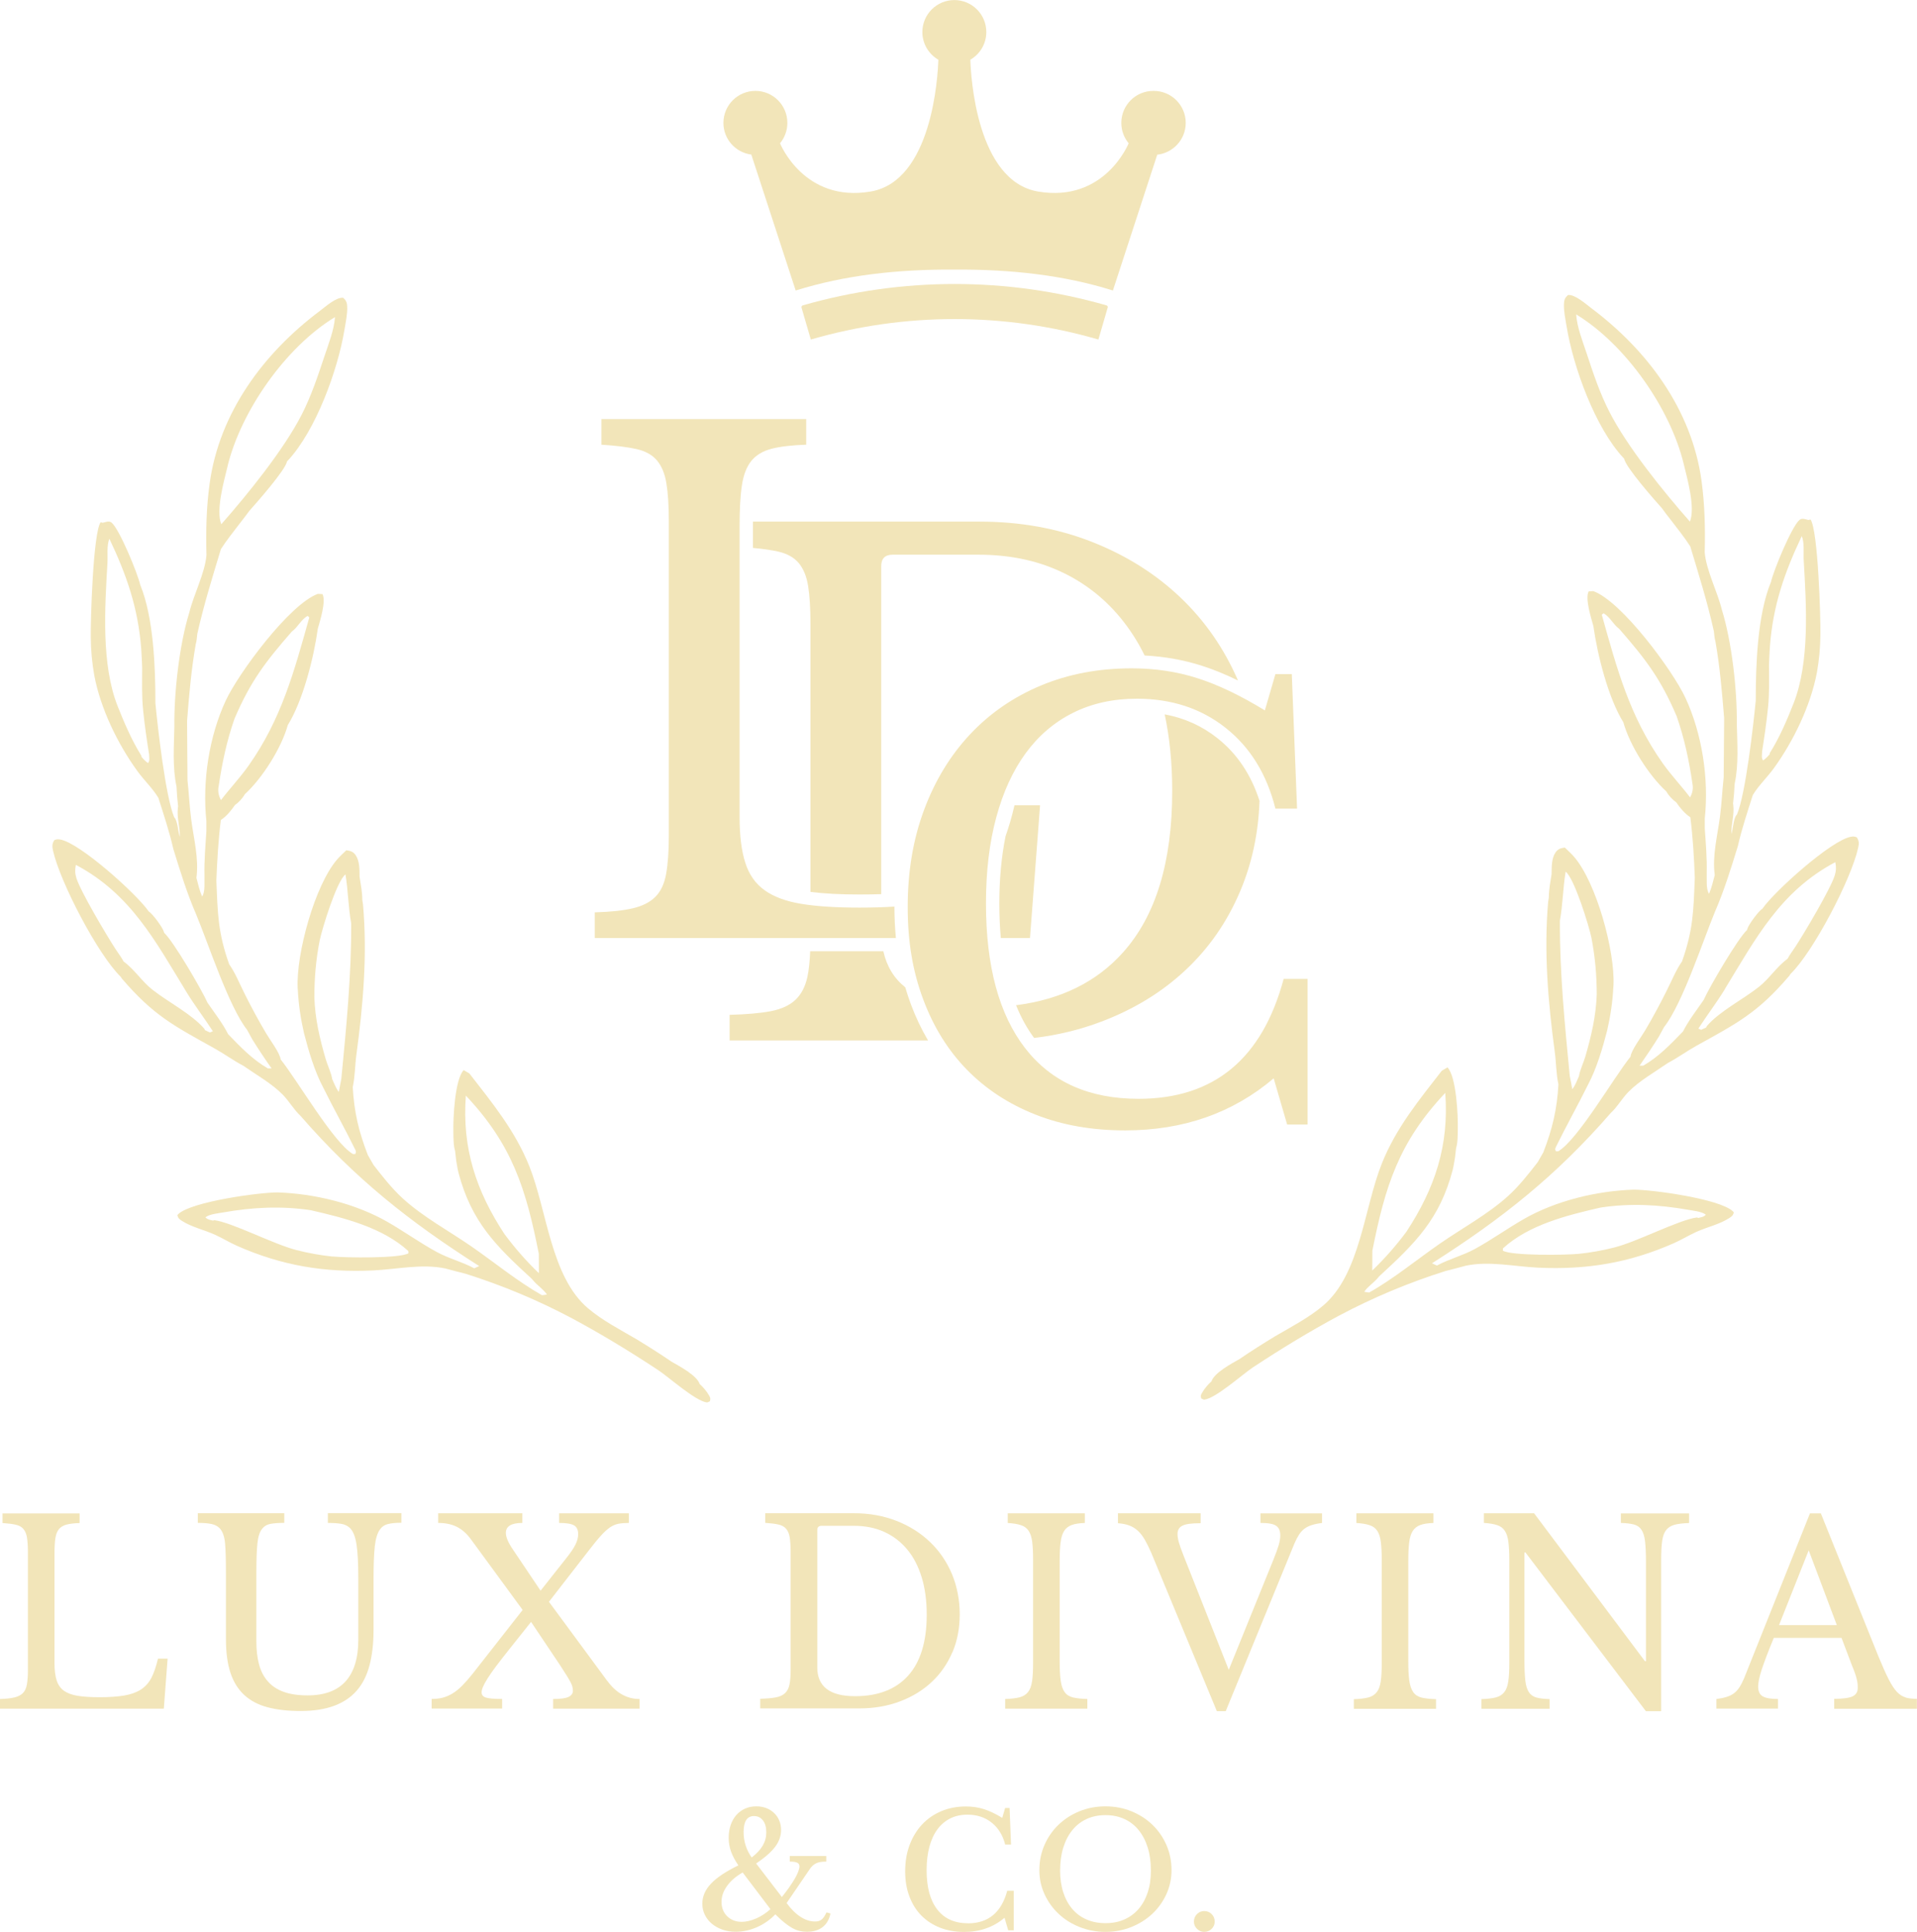 <?xml version="1.0" encoding="UTF-8"?>
<svg id="Layer_2" data-name="Layer 2" xmlns="http://www.w3.org/2000/svg" viewBox="0 0 334.55 337.07">
  <defs>
    <style>
      .cls-1 {
        fill: #f2e5b9;
      }
    </style>
  </defs>
  <g id="Layer_1-2" data-name="Layer 1">
    <g>
      <path class="cls-1" d="M157.99,172.27c-1.97-1.57-3.25-3.67-3.83-6.3h-12.77c-.07,1.77-.23,3.26-.48,4.45-.36,1.69-1.04,3.02-2.06,4-1.02.98-2.45,1.64-4.29,2-1.84.36-4.25.57-7.23.65v4.47h34.63c-1.16-1.97-2.17-4.1-3.01-6.35-.35-.95-.67-1.92-.96-2.91Z"/>
      <path class="cls-1" d="M190.52,94.53c-6-2.35-12.52-3.52-19.57-3.52h-39.55c0,.27,0,.55,0,.83v3.76c1.75.16,3.21.37,4.41.64,1.57.36,2.76,1.02,3.58,2,.82.98,1.37,2.31,1.64,4,.27,1.69.41,3.9.41,6.65v46.73c2.34.3,5.21.45,8.57.45,1.32,0,2.58-.02,3.78-.06v-57.23c0-1.33.67-2,2-2h14.93c5.25,0,9.95.94,14.11,2.82,4.16,1.88,7.7,4.58,10.64,8.11,1.64,1.98,3.08,4.19,4.29,6.66,3.49.18,6.84.78,9.99,1.79,2,.64,4.11,1.5,6.3,2.57-2.41-5.56-5.74-10.37-9.99-14.43-4.35-4.15-9.52-7.41-15.52-9.76Z"/>
      <path class="cls-1" d="M192.11,178.29c5.72-2.16,10.64-5.15,14.75-9,4.12-3.84,7.31-8.44,9.58-13.81,2.04-4.82,3.17-10.06,3.37-15.74-1.46-4.56-3.92-8.23-7.32-10.92-2.71-2.15-5.75-3.53-9.23-4.18.87,4.06,1.31,8.53,1.31,13.38,0,12.38-2.86,21.77-8.59,28.16-4.6,5.14-10.82,8.21-18.66,9.21.86,2.13,1.91,4.04,3.15,5.71,4.11-.49,7.98-1.43,11.63-2.81Z"/>
      <path class="cls-1" d="M123.89,244.49c.13-.51.1-.57-.17-1.05-.4-.7-1-1.41-1.61-1.95-.48-1.5-3.54-3.12-4.89-3.89-2.03-1.39-4.1-2.69-6.2-3.97-2.83-1.65-5.88-3.23-8.39-5.35-6.51-5.51-7.13-16.99-10.27-24.84-2.47-6.15-6.43-10.98-10.45-16.15l-.99-.58c-1.56,1.63-1.86,8.52-1.8,10.81.02.99,0,2.35.3,3.28l.19,1.66c.13.71.22,1.44.4,2.14,2.26,8.57,6.48,12.74,12.83,18.56l.19.23c.73.88,1.8,1.56,2.42,2.47-.28.05-.57.11-.86.13-4.31-2.43-8.29-5.73-12.37-8.55-3.93-2.71-8.37-5.1-11.91-8.32-1.89-1.72-3.56-3.85-5.13-5.87l-.99-1.73c-1.58-4.09-2.39-7.47-2.63-11.85.4-1.8.38-3.76.63-5.6,1.18-8.69,1.94-17.5,1.16-26.27l-.12-.76c0-1.36-.27-2.74-.48-4.08-.01-1.2.03-2.71-.68-3.75-.44-.64-.92-.75-1.63-.86-.54.52-1.11,1.04-1.6,1.6-3.9,4.51-7.18,16.48-6.89,22.47,0,.07.01.14.02.21.13,2.61.5,5.11,1.09,7.66.77,3,1.85,6.65,3.31,9.39,1.82,3.69,3.85,7.28,5.66,10.97.13.46.13.23-.03.7h-.41c-3.39-1.97-9.67-12.84-12.61-16.5-.13-1.14-1.92-3.49-2.54-4.56-1.36-2.3-2.64-4.66-3.82-7.05-.83-1.65-1.57-3.51-2.63-5.01-1.95-5.51-2-8.79-2.23-14.59.14-3.53.34-7.06.78-10.57.96-.61,1.85-1.7,2.48-2.63.62-.41,1.35-1.2,1.7-1.86,3.07-2.81,6.39-8.05,7.51-12.08,2.63-4.23,4.53-11.72,5.23-16.79.37-1.36,1.49-4.79.82-6.05l-.81-.04c-4.94,1.78-13.85,13.85-16.06,18.59-2.93,6.28-4.13,14.17-3.39,21.08v1.73c-.17,2.57-.4,5.15-.34,7.73-.04.98.17,2.9-.41,3.67-.45-1.05-.7-2.15-.99-3.25.45-3.4-.47-6.82-.91-10.18-.3-2.28-.4-4.59-.65-6.87l-.07-9.95v-.42c.35-4.48.73-8.92,1.51-13.35.17-.57.2-1.2.27-1.78,1.09-4.95,2.66-9.96,4.12-14.81,1.02-1.59,2.22-3.07,3.36-4.57.54-.68,1.07-1.38,1.58-2.08,1.21-1.36,6.39-7.21,6.59-8.65.04-.05.09-.09.14-.14,4.91-5.26,8.75-15.86,9.9-22.88.21-1.29.53-2.71.47-4.02-.03-.69-.19-1.05-.69-1.51-1.2-.17-3.18,1.61-4.11,2.31-9.8,7.35-17.5,17.74-19.2,30.06-.58,4.18-.67,8.29-.56,12.51-.25,3.13-2.23,6.88-3,10.05-1.73,5.53-2.68,14.11-2.6,19.84-.07,3.35-.35,7.2.37,10.48.06,1.16.14,2.31.28,3.47-.01.1-.03.2-.04.31-.2,1.76.4,3.3.33,5.02-.28-.82-.39-2.93-.97-3.41-1.52-3.62-2.86-15.59-3.28-19.89,0-6.26-.29-14.93-2.66-20.7-.4-1.86-3.6-9.67-4.98-10.82-.45-.38-1.03-.09-1.56.02l-.36-.09c-1.32,1.92-1.77,17.21-1.72,20.11.02,2.21.22,4.41.61,6.59,1.07,5.76,4.09,11.99,7.52,16.71,1.13,1.57,2.7,3.05,3.67,4.68.93,2.94,1.92,5.87,2.6,8.88,1.2,3.9,2.38,7.75,4.01,11.5,2.08,4.98,5.68,16.05,8.86,20.07l.91,1.67c1.08,1.73,2.2,3.43,3.38,5.09h-.64c-2.68-1.54-4.82-3.77-6.95-5.98-.96-1.91-2.38-3.71-3.59-5.48-1.04-2.32-5.97-10.76-7.6-12.24,0-.03.01-.06,0-.09-.2-.78-1.99-3.21-2.68-3.62-1.98-2.92-12.06-12.02-15.47-12.54-.4-.06-.61-.04-.98.1-.42.65-.4,1.09-.24,1.84,1.24,5.53,7.84,18.15,11.8,22l.21.32c5.55,6.47,9.04,8.22,16.24,12.23,1.66.92,3.26,2.1,4.93,2.97,2.25,1.57,5.01,3.12,6.93,5.08,1.11,1.14,1.93,2.62,3.09,3.69,9.53,10.95,19,18.46,31.18,26.2l-.87.39c-2.09-1.12-4.49-1.72-6.6-2.88-2.93-1.6-5.66-3.57-8.56-5.23-5.59-3.2-12.74-4.92-19.15-5.13-3.17-.01-15.02,1.6-17.34,3.78-.06.06-.11.13-.16.19.13.55.38.73.84,1.02,1.7,1.08,3.88,1.55,5.72,2.39,1.32.6,2.55,1.36,3.88,1.95,7.81,3.45,15.23,4.68,23.76,4.28,4.13-.2,8.48-1.2,12.57-.34,1.16.32,2.33.62,3.49.91,6.46,2.03,12.72,4.65,18.69,7.83,5.14,2.76,10.06,5.76,14.93,8.97,1.9,1.25,6.56,5.46,8.57,5.67l.49-.2ZM88.09,215.4c-4.99-7.58-7.48-15.05-6.79-24.24,8.12,8.62,10.49,16.28,12.73,27.59l.02,3.4c-2.21-2.12-4.12-4.3-5.95-6.75ZM59.57,188.21c-.16.77-.3,1.54-.44,2.31-.51-.64-.82-1.51-1.16-2.25-.16-1.08-.8-2.36-1.12-3.45-1.05-3.59-1.87-7.08-1.99-10.83.01-3.39.27-6.52.92-9.85.41-2.05,2.99-10.44,4.51-11.57.47,2.83.49,5.74,1,8.53.04,9.16-.85,18.02-1.72,27.11ZM38.16,137.19c.6-4.07,1.4-7.88,2.76-11.78,2.8-6.54,5.39-9.92,10.02-15.23,1.05-.75,1.57-2.05,2.73-2.72l.31.26c-2.65,9.44-4.86,17.76-10.63,25.91-1.48,2.09-3.24,3.94-4.79,5.97-.42-.8-.57-1.52-.41-2.41ZM39.7,81.39c2.34-9.66,10.17-20.86,18.76-26.06-.15,2.24-1.12,4.66-1.83,6.8-1.15,3.46-2.3,6.92-3.96,10.18-3.15,6.16-9.42,13.9-14.05,19.16-.98-2.45.47-7.52,1.09-10.09ZM25.83,133.14c-.45-.32-.77-.65-1.13-1.07-.05-.3,0-.16-.18-.46-1.6-2.6-2.86-5.56-3.99-8.4-2.88-7.28-2.23-17.2-1.78-24.95.08-1.3-.16-3.09.34-4.26,3.03,6.37,5.03,12.16,5.56,19.26.06,1.09.14,2.19.16,3.28,0,2.46-.09,4.94.17,7.39.26,2.58.63,5.13,1.04,7.69,0,.52.16,1.11-.18,1.51ZM36.64,180.15l-.89-.42-.07-.21c-2.27-2.64-6.33-4.66-9.12-6.87-1.82-1.44-3.11-3.53-4.99-4.89-.38-.73-.92-1.42-1.37-2.11-1.55-2.38-6.14-10.09-6.87-12.45-.25-.8-.26-1.49-.09-2.3,9.6,5.09,13.87,13.31,19.29,22.17,1.44,2.35,3.12,4.55,4.62,6.86l-.5.21ZM58.03,219.24c-2.1-.22-4.18-.59-6.22-1.11-4.08-1.03-11.24-4.82-14.43-5.24l-.19.08c-.57-.14-.89-.14-1.34-.56.06-.04.11-.09.17-.13.72-.45,2.05-.58,2.89-.73,5.15-.91,10.16-1.17,15.34-.39,5.77,1.33,12.49,2.99,17,7.11l.03.4c-1.53.92-11,.78-13.23.56Z"/>
      <path class="cls-1" d="M302.58,211.54c-.05-.06-.1-.13-.16-.19-2.32-2.19-14.17-3.8-17.34-3.78-6.42.21-13.57,1.93-19.15,5.13-2.9,1.66-5.63,3.63-8.56,5.23-2.11,1.15-4.51,1.75-6.6,2.88l-.87-.39c12.18-7.74,21.65-15.25,31.18-26.2,1.16-1.06,1.98-2.55,3.09-3.69,1.92-1.96,4.68-3.51,6.93-5.08,1.67-.87,3.27-2.05,4.93-2.97,7.21-4,10.7-5.75,16.24-12.23l.21-.32c3.96-3.85,10.57-16.47,11.8-22,.17-.75.18-1.19-.24-1.84-.37-.14-.58-.17-.98-.1-3.41.53-13.49,9.62-15.47,12.54-.69.41-2.48,2.84-2.68,3.62,0,.03,0,.06,0,.09-1.62,1.48-6.56,9.93-7.6,12.24-1.21,1.77-2.63,3.57-3.59,5.48-2.13,2.21-4.27,4.44-6.95,5.98h-.64c1.17-1.67,2.3-3.36,3.38-5.09l.91-1.67c3.19-4.02,6.79-15.09,8.86-20.07,1.62-3.74,2.81-7.6,4.01-11.5.68-3.01,1.67-5.94,2.6-8.88.98-1.64,2.54-3.12,3.67-4.68,3.42-4.72,6.44-10.96,7.52-16.71.39-2.18.59-4.38.61-6.59.05-2.9-.4-18.19-1.72-20.11l-.36.09c-.52-.11-1.1-.4-1.56-.02-1.38,1.15-4.58,8.95-4.98,10.82-2.38,5.77-2.66,14.44-2.66,20.7-.42,4.3-1.76,16.27-3.28,19.89-.59.47-.7,2.58-.97,3.41-.07-1.72.53-3.26.33-5.02-.01-.1-.03-.2-.04-.31.14-1.16.22-2.31.28-3.47.72-3.27.45-7.12.37-10.48.08-5.73-.87-14.32-2.6-19.84-.77-3.17-2.75-6.93-3-10.05.11-4.22.01-8.32-.56-12.51-1.7-12.33-9.4-22.71-19.2-30.06-.93-.7-2.91-2.48-4.11-2.31-.5.46-.66.82-.69,1.51-.06,1.31.26,2.72.47,4.02,1.15,7.02,4.98,17.62,9.9,22.88.04.05.09.09.14.14.2,1.44,5.38,7.3,6.59,8.65.51.71,1.03,1.4,1.58,2.08,1.14,1.5,2.34,2.98,3.36,4.57,1.46,4.85,3.03,9.86,4.12,14.81.07.59.1,1.21.27,1.78.78,4.43,1.15,8.87,1.52,13.35v.42s-.08,9.95-.08,9.95c-.25,2.29-.35,4.59-.65,6.87-.44,3.36-1.36,6.77-.91,10.18-.29,1.1-.54,2.2-.99,3.25-.57-.78-.37-2.69-.41-3.67.06-2.58-.16-5.16-.34-7.73v-1.73c.74-6.91-.46-14.8-3.39-21.08-2.21-4.75-11.11-16.81-16.06-18.59l-.81.04c-.67,1.26.45,4.69.82,6.05.71,5.07,2.6,12.56,5.23,16.79,1.12,4.03,4.43,9.26,7.51,12.08.35.66,1.07,1.45,1.7,1.86.63.94,1.52,2.02,2.48,2.63.45,3.51.65,7.04.78,10.57-.23,5.81-.28,9.08-2.23,14.59-1.06,1.5-1.79,3.36-2.63,5.01-1.19,2.4-2.46,4.75-3.82,7.05-.62,1.07-2.41,3.42-2.54,4.56-2.94,3.66-9.22,14.54-12.61,16.5h-.41c-.17-.46-.16-.23-.03-.69,1.81-3.69,3.83-7.28,5.66-10.97,1.46-2.74,2.54-6.39,3.31-9.39.59-2.55.96-5.05,1.09-7.66,0-.07.02-.14.02-.21.29-5.99-2.99-17.96-6.89-22.47-.49-.56-1.07-1.08-1.6-1.6-.71.11-1.19.22-1.63.86-.71,1.04-.66,2.55-.68,3.75-.21,1.34-.48,2.72-.48,4.08l-.12.76c-.77,8.76-.01,17.57,1.16,26.27.25,1.85.23,3.8.63,5.6-.24,4.38-1.05,7.75-2.63,11.85l-.99,1.73c-1.57,2.02-3.24,4.15-5.13,5.87-3.54,3.21-7.98,5.6-11.91,8.32-4.08,2.82-8.05,6.12-12.37,8.55-.29-.02-.57-.08-.86-.13.61-.91,1.69-1.59,2.42-2.47l.19-.23c6.34-5.82,10.57-9.99,12.83-18.56.17-.7.27-1.43.4-2.14l.19-1.66c.3-.94.28-2.3.3-3.28.06-2.29-.24-9.18-1.8-10.81l-.99.58c-4.02,5.17-7.99,10-10.45,16.15-3.15,7.84-3.76,19.33-10.27,24.84-2.51,2.12-5.56,3.7-8.39,5.35-2.1,1.28-4.17,2.58-6.2,3.97-1.35.77-4.41,2.39-4.89,3.89-.61.54-1.2,1.24-1.61,1.95-.28.48-.31.54-.17,1.05l.49.2c2.02-.21,6.68-4.42,8.57-5.67,4.87-3.21,9.79-6.21,14.93-8.97,5.98-3.18,12.23-5.8,18.69-7.83,1.17-.29,2.33-.59,3.49-.91,4.09-.86,8.44.14,12.57.34,8.53.4,15.95-.83,23.76-4.28,1.33-.59,2.56-1.35,3.88-1.95,1.84-.84,4.02-1.31,5.72-2.39.46-.3.71-.47.84-1.02ZM301,172.6c5.41-8.86,9.69-17.08,19.29-22.17.17.81.16,1.5-.09,2.3-.73,2.36-5.32,10.07-6.87,12.45-.45.69-1,1.39-1.37,2.11-1.88,1.36-3.17,3.45-4.99,4.89-2.79,2.21-6.85,4.23-9.12,6.87l-.07.21-.89.42-.5-.21c1.5-2.31,3.18-4.51,4.62-6.86ZM307.51,131.16c.4-2.56.78-5.11,1.04-7.69.26-2.45.18-4.93.17-7.39.02-1.09.1-2.19.16-3.28.53-7.1,2.53-12.89,5.56-19.26.5,1.17.26,2.97.34,4.26.45,7.75,1.09,17.67-1.78,24.95-1.12,2.84-2.39,5.81-3.99,8.4-.18.29-.13.16-.18.46-.36.42-.69.75-1.13,1.07-.34-.4-.19-.99-.18-1.51ZM294.91,91c-4.64-5.27-10.9-13-14.05-19.16-1.67-3.25-2.82-6.72-3.96-10.18-.71-2.14-1.68-4.56-1.83-6.8,8.59,5.2,16.42,16.4,18.76,26.06.62,2.57,2.07,7.63,1.09,10.09ZM294.96,139.14c-1.55-2.03-3.31-3.88-4.79-5.97-5.77-8.16-7.98-16.47-10.63-25.91l.31-.26c1.16.66,1.68,1.97,2.73,2.72,4.63,5.31,7.22,8.69,10.02,15.23,1.36,3.9,2.16,7.71,2.76,11.78.17.89.01,1.61-.41,2.41ZM273.23,152.09c1.51,1.12,4.1,9.52,4.51,11.57.64,3.34.91,6.47.92,9.85-.13,3.76-.95,7.24-1.99,10.83-.32,1.09-.95,2.37-1.12,3.45-.34.75-.64,1.61-1.16,2.25-.13-.77-.28-1.54-.44-2.31-.87-9.09-1.77-17.95-1.72-27.11.51-2.8.53-5.71,1-8.53ZM239.49,218.28c2.24-11.31,4.61-18.97,12.73-27.59.69,9.19-1.81,16.65-6.79,24.24-1.83,2.45-3.74,4.63-5.95,6.75l.02-3.4ZM296.34,212.5l-.19-.08c-3.19.42-10.35,4.21-14.43,5.24-2.04.52-4.12.89-6.22,1.11-2.23.22-11.7.36-13.23-.56l.03-.4c4.5-4.13,11.23-5.78,17-7.11,5.18-.79,10.18-.52,15.34.39.84.15,2.16.28,2.89.73.06.04.11.09.17.13-.44.42-.77.42-1.34.56Z"/>
      <path class="cls-1" d="M26.4,292.78c-.46.87-1.08,1.55-1.86,2.04-.78.49-1.75.83-2.9,1.02-1.15.19-2.57.29-4.25.29-1.53,0-2.8-.08-3.81-.24-1-.16-1.81-.46-2.41-.88-.6-.43-1.03-1.03-1.28-1.81-.25-.78-.38-1.79-.38-3.03v-19.07c0-1.12.05-2.02.15-2.7.1-.68.31-1.21.62-1.59.31-.38.75-.65,1.33-.8.58-.15,1.33-.24,2.28-.27v-1.68H.44v1.68c.94.06,1.71.15,2.3.29.59.13,1.04.38,1.35.75.31.37.52.87.62,1.5.1.64.16,1.47.16,2.5v20.62c0,1.03-.06,1.87-.18,2.52-.12.65-.35,1.15-.71,1.5s-.85.61-1.48.75c-.63.15-1.47.24-2.5.27v1.68h28.59l.66-8.72h-1.68c-.33,1.39-.72,2.52-1.17,3.39Z"/>
      <path class="cls-1" d="M57.22,265.72c.91,0,1.68.05,2.3.15.62.1,1.14.35,1.55.73.56.56.94,1.52,1.15,2.88.21,1.36.31,3.35.31,5.97v10.66c0,3.19-.74,5.6-2.21,7.24-1.48,1.64-3.69,2.46-6.64,2.46-1.65,0-3.05-.21-4.18-.62s-2.06-1.02-2.77-1.84c-.71-.81-1.22-1.8-1.53-2.97-.31-1.17-.46-2.5-.46-4v-12.04c0-2.18.06-3.86.18-5.02.12-1.17.38-2.01.8-2.54.35-.47.84-.77,1.46-.89.62-.12,1.43-.18,2.43-.18v-1.68h-15.09v1.68c1,0,1.81.07,2.41.2.6.13,1.08.39,1.44.77.5.56.8,1.43.91,2.61.1,1.18.15,2.86.15,5.04v11.68c0,2.33.27,4.29.8,5.89.53,1.59,1.34,2.88,2.43,3.87,1.09.99,2.45,1.7,4.07,2.12,1.62.43,3.53.64,5.71.64,2.3,0,4.26-.3,5.89-.91,1.62-.6,2.94-1.5,3.96-2.68,1.02-1.18,1.75-2.66,2.21-4.43.46-1.77.69-3.82.69-6.15v-8.94c0-2.45.07-4.33.22-5.64.15-1.31.44-2.28.88-2.9.35-.5.83-.83,1.44-.97.6-.15,1.38-.22,2.32-.22v-1.68h-12.83v1.68Z"/>
      <path class="cls-1" d="M105.98,293.29l-10.18-13.81,7.04-9.07c.8-1.03,1.47-1.86,2.04-2.48.56-.62,1.08-1.09,1.55-1.42.47-.32.97-.54,1.48-.64.52-.1,1.13-.15,1.84-.15v-1.68h-12.17v1.68c1.24,0,2.1.14,2.59.42.49.28.73.79.73,1.53,0,.59-.16,1.21-.49,1.86-.32.65-.9,1.49-1.73,2.52l-4.34,5.49-4.82-7.17c-.83-1.21-1.24-2.18-1.24-2.92,0-1.15.96-1.73,2.88-1.73v-1.68h-14.69v1.68c1.27,0,2.36.23,3.28.69.91.46,1.74,1.2,2.48,2.23l8.98,12.26-8.67,11.06c-.68.86-1.31,1.57-1.88,2.15-.57.58-1.14,1.03-1.7,1.37-.56.34-1.13.58-1.7.73-.58.15-1.22.22-1.93.22v1.68h12.3v-1.68c-1.39,0-2.33-.08-2.83-.24-.5-.16-.75-.46-.75-.91,0-.27.08-.59.24-.97.16-.38.43-.87.8-1.46.37-.59.86-1.3,1.48-2.12.62-.83,1.39-1.81,2.3-2.96l3.81-4.78,5.04,7.52c.5.77.9,1.39,1.19,1.86.29.47.52.87.69,1.19.16.33.27.6.31.82.04.22.07.44.07.64,0,.44-.24.79-.73,1.04-.49.25-1.39.38-2.72.38v1.68h15.09v-1.68c-2.21,0-4.09-1.05-5.62-3.14Z"/>
      <path class="cls-1" d="M166.21,288.31c.86-2.02,1.28-4.24,1.28-6.66s-.46-4.88-1.37-7.04c-.91-2.15-2.19-4.01-3.83-5.58-1.64-1.56-3.58-2.79-5.84-3.67-2.26-.88-4.71-1.33-7.37-1.33h-15.53v1.68c.94.06,1.71.15,2.3.29.59.13,1.04.38,1.35.75s.52.87.62,1.5c.1.64.16,1.47.16,2.5v20.62c0,1.06-.07,1.91-.2,2.54-.13.64-.39,1.14-.77,1.5-.38.37-.92.62-1.62.75-.69.13-1.6.21-2.72.24v1.68h17.3c2.57,0,4.93-.41,7.08-1.22,2.15-.81,4-1.94,5.55-3.39,1.55-1.45,2.75-3.18,3.61-5.2ZM158.51,292.34c-2.15,2.4-5.25,3.61-9.29,3.61-4.4,0-6.59-1.68-6.59-5.04v-23.94c0-.5.25-.75.75-.75h5.62c1.98,0,3.75.35,5.31,1.06,1.56.71,2.9,1.73,4,3.05,1.11,1.33,1.95,2.95,2.54,4.87.59,1.92.88,4.1.88,6.55,0,4.66-1.08,8.19-3.23,10.6Z"/>
      <path class="cls-1" d="M180.11,293.36c-.12.81-.35,1.44-.71,1.88-.35.44-.85.75-1.48.91-.64.16-1.47.26-2.5.29v1.68h14.34v-1.68c-1.03-.03-1.87-.12-2.5-.27-.64-.15-1.12-.46-1.46-.93-.34-.47-.57-1.14-.69-1.99-.12-.86-.18-2.02-.18-3.5v-17.35c0-1.33.05-2.42.16-3.27.1-.86.31-1.53.62-2.01.31-.49.75-.83,1.33-1.04.58-.21,1.34-.32,2.28-.35v-1.68h-13.45v1.68c.94.06,1.71.18,2.3.38.59.19,1.04.52,1.35,1,.31.47.52,1.11.62,1.93.1.81.15,1.84.15,3.08v17.97c0,1.39-.06,2.49-.18,3.3Z"/>
      <path class="cls-1" d="M219.98,265.72c1.33,0,2.23.16,2.72.49.49.33.73.88.73,1.68,0,.5-.09,1.06-.27,1.68-.18.62-.49,1.48-.93,2.57l-7.79,19.21-7.88-19.91c-.41-1.03-.69-1.82-.84-2.37-.15-.55-.22-1.02-.22-1.44,0-.29.06-.56.18-.8.12-.24.32-.44.62-.6.29-.16.7-.28,1.22-.35.52-.07,1.19-.11,2.01-.11v-1.73h-14.43v1.73c.77.06,1.43.19,1.99.4.56.21,1.06.52,1.5.93.44.41.85.94,1.22,1.59.37.65.75,1.42,1.13,2.3l11.42,27.57h1.55l11.99-29.25c.27-.62.54-1.14.82-1.57.28-.43.6-.77.97-1.04.37-.27.8-.47,1.28-.62.49-.15,1.07-.27,1.75-.35v-1.68h-10.75v1.68Z"/>
      <path class="cls-1" d="M246.64,295.24c-.34-.47-.57-1.14-.69-1.99-.12-.86-.18-2.02-.18-3.5v-17.35c0-1.33.05-2.42.16-3.27.1-.86.31-1.53.62-2.01.31-.49.75-.83,1.33-1.04.58-.21,1.33-.32,2.28-.35v-1.68h-13.45v1.68c.94.06,1.71.18,2.3.38.59.19,1.04.52,1.35,1,.31.47.52,1.11.62,1.93.1.81.16,1.84.16,3.08v17.97c0,1.39-.06,2.49-.18,3.3-.12.81-.35,1.44-.71,1.88-.35.44-.85.75-1.48.91-.63.16-1.47.26-2.5.29v1.68h14.34v-1.68c-1.03-.03-1.87-.12-2.5-.27-.63-.15-1.12-.46-1.46-.93Z"/>
      <path class="cls-1" d="M282.86,265.72c.94.03,1.7.12,2.28.27.58.15,1.02.46,1.33.93.31.47.52,1.14.62,2.01.1.87.16,2.03.16,3.47v17.44h-.18l-19.34-25.8h-8.76v1.68c.94.06,1.71.18,2.3.38.59.19,1.04.52,1.35,1,.31.47.52,1.11.62,1.93.1.81.16,1.84.16,3.08v17.97c0,1.39-.06,2.49-.18,3.3-.12.81-.35,1.44-.71,1.88-.35.44-.85.75-1.48.91-.63.16-1.47.26-2.5.29v1.68h11.9v-1.68c-.94-.03-1.7-.12-2.28-.27-.57-.15-1.02-.46-1.33-.93-.31-.47-.52-1.14-.62-1.99-.1-.86-.16-2.02-.16-3.5v-18.9h.18l21.02,27.7h2.66v-26.46c0-1.36.06-2.45.18-3.27.12-.83.35-1.46.71-1.9.35-.44.85-.74,1.48-.91.63-.16,1.47-.26,2.5-.29v-1.68h-11.9v1.68Z"/>
      <path class="cls-1" d="M332.58,296.17c-.55-.15-1.05-.47-1.53-.97-.47-.5-.96-1.25-1.46-2.23-.5-.99-1.09-2.31-1.77-3.96l-10.05-24.96h-1.9l-11.51,28.81c-.27.62-.54,1.14-.82,1.57-.28.43-.6.77-.97,1.04-.37.27-.8.47-1.28.62-.49.15-1.07.27-1.75.35v1.68h10.75v-1.68c-1.24,0-2.12-.16-2.66-.46-.53-.31-.8-.88-.8-1.7,0-.29.04-.68.13-1.15.09-.47.24-1.05.46-1.73.22-.68.51-1.48.86-2.41.35-.93.78-2,1.28-3.21h11.82l1.81,4.78c.21.5.38.94.51,1.31.13.37.24.7.31,1,.07.29.13.57.16.82.03.25.04.52.04.82,0,.68-.29,1.17-.88,1.46-.59.29-1.67.44-3.23.44v1.73h14.43v-1.73c-.77,0-1.42-.07-1.97-.22ZM310.47,283.55l5.18-13.05,4.91,13.05h-10.09Z"/>
      <path class="cls-1" d="M177.05,140.5c-.47,2-.99,3.8-1.56,5.39-.72,3.55-1.09,7.49-1.09,11.75,0,2.11.09,4.12.26,6.02h5.09l1.76-23.16h-4.47Z"/>
      <path class="cls-1" d="M156.1,158.24v-.06c-1.86.12-3.89.18-6.1.18-4.08,0-7.45-.21-10.11-.65-2.66-.43-4.8-1.21-6.41-2.35-1.61-1.14-2.75-2.74-3.41-4.82-.67-2.07-1-4.76-1-8.05v-50.67c0-2.98.13-5.37.41-7.17.27-1.8.82-3.21,1.64-4.23.83-1.02,2-1.72,3.53-2.12,1.53-.39,3.55-.63,6.05-.71v-4.47h-35.74v4.47c2.51.16,4.54.41,6.12.76,1.57.36,2.76,1.02,3.58,2s1.37,2.31,1.64,4c.28,1.69.42,3.9.42,6.64v54.79c0,2.74-.16,4.97-.47,6.7-.31,1.73-.94,3.06-1.88,4-.94.94-2.25,1.61-3.94,2-1.69.4-3.9.63-6.64.71v4.47h52.56c-.17-1.76-.26-3.57-.26-5.41Z"/>
      <path class="cls-1" d="M197.5,116.61c-5.78,0-11.07,1-15.87,3.01-4.8,2.01-8.91,4.85-12.35,8.52-3.44,3.67-6.11,8.06-8.01,13.16-1.91,5.1-2.86,10.75-2.86,16.94s.9,11.29,2.7,16.12c1.8,4.83,4.35,8.93,7.65,12.3,3.3,3.37,7.28,5.97,11.94,7.81,4.66,1.84,9.88,2.76,15.66,2.76,10.14,0,18.78-3.03,25.92-9.08l2.35,8.06h3.57v-25.41h-4.18c-3.74,13.95-12.18,20.92-25.31,20.92-8.64,0-15.24-2.94-19.8-8.83-4.56-5.88-6.84-14.3-6.84-25.26,0-5.58.59-10.58,1.79-15,1.19-4.42,2.91-8.16,5.15-11.23,2.25-3.06,5-5.41,8.27-7.04s6.97-2.45,11.12-2.45c6.05,0,11.23,1.7,15.51,5.1,4.29,3.4,7.18,8.1,8.67,14.08h3.78l-.92-23.47h-2.86l-1.84,6.33c-4.22-2.58-8.13-4.46-11.74-5.61-3.61-1.16-7.45-1.73-11.53-1.73Z"/>
      <path class="cls-1" d="M143.8,334.46c-.14.2-.29.36-.44.48-.16.12-.33.2-.51.25-.18.05-.4.07-.64.07-.83,0-1.67-.27-2.51-.82-.84-.54-1.65-1.34-2.42-2.4l3.93-5.76c.18-.29.37-.54.57-.72.19-.18.4-.33.62-.44.22-.11.48-.19.76-.24.29-.05.63-.07,1.04-.07v-.97h-6.37v.97c.59,0,1.02.06,1.29.19.27.13.4.34.4.64,0,.24-.07.55-.22.94-.15.39-.36.82-.64,1.29-.28.47-.61.97-.98,1.5-.38.53-.79,1.07-1.23,1.62l-4.49-5.85c1.55-1.05,2.66-2.03,3.34-2.94.67-.91,1.01-1.87,1.01-2.91,0-.61-.11-1.16-.32-1.66-.21-.5-.51-.93-.9-1.3-.39-.37-.85-.66-1.37-.86-.53-.2-1.1-.3-1.73-.3-.72,0-1.38.13-1.97.4s-1.1.64-1.52,1.12c-.42.48-.75,1.06-.98,1.73-.23.67-.35,1.42-.35,2.23s.13,1.63.4,2.38c.27.76.7,1.57,1.29,2.44-2.2,1.07-3.8,2.14-4.79,3.2-1,1.06-1.5,2.22-1.5,3.48,0,.7.15,1.35.44,1.95.3.6.7,1.12,1.22,1.55.52.43,1.13.78,1.84,1.03s1.49.37,2.34.37c1.26,0,2.49-.27,3.7-.8,1.21-.54,2.28-1.28,3.2-2.24.57.57,1.1,1.05,1.58,1.44.48.39.93.7,1.36.94.42.24.85.41,1.26.51.42.1.85.15,1.32.15,1.13,0,2.04-.27,2.74-.82.7-.54,1.15-1.33,1.36-2.37l-.69-.19c-.15.31-.29.57-.43.78ZM131.6,316.87c.65,0,1.16.25,1.55.76.39.51.58,1.2.58,2.06s-.2,1.6-.61,2.31c-.41.71-1.05,1.41-1.94,2.09-.46-.65-.81-1.34-1.05-2.09-.24-.75-.36-1.53-.36-2.34,0-1.87.61-2.8,1.83-2.8ZM131.93,334.74c-.89.39-1.72.58-2.49.58-1.03,0-1.88-.33-2.54-.98s-.98-1.49-.98-2.51c0-.96.32-1.89.97-2.78.65-.9,1.55-1.68,2.72-2.34l4.85,6.4c-.79.7-1.64,1.25-2.52,1.64Z"/>
      <path class="cls-1" d="M168.95,335.57c-2.35,0-4.14-.8-5.38-2.4-1.24-1.6-1.86-3.88-1.86-6.86,0-1.51.16-2.87.48-4.07.32-1.2.79-2.22,1.4-3.05.61-.83,1.36-1.47,2.24-1.91s1.89-.66,3.02-.66c1.64,0,3.05.46,4.21,1.39,1.16.92,1.95,2.2,2.36,3.82h1.02l-.25-6.37h-.78l-.5,1.72c-1.15-.7-2.21-1.21-3.19-1.52-.98-.31-2.02-.47-3.13-.47-1.57,0-3.01.27-4.31.82-1.3.55-2.42,1.32-3.35,2.31-.93,1-1.66,2.19-2.18,3.57-.52,1.39-.78,2.92-.78,4.6s.24,3.07.73,4.38c.49,1.31,1.18,2.42,2.08,3.34.9.91,1.98,1.62,3.24,2.12,1.27.5,2.68.75,4.25.75,2.75,0,5.1-.82,7.04-2.47l.64,2.19h.97v-6.9h-1.14c-1.02,3.79-3.31,5.68-6.87,5.68Z"/>
      <path class="cls-1" d="M201.12,318.39c-1.03-1-2.25-1.78-3.66-2.36-1.4-.57-2.92-.86-4.54-.86s-3.14.29-4.54.86c-1.4.57-2.62,1.36-3.66,2.36-1.04,1-1.85,2.17-2.44,3.52s-.89,2.81-.89,4.38.3,2.9.9,4.21c.6,1.31,1.42,2.45,2.45,3.42s2.25,1.74,3.66,2.3c1.4.56,2.91.85,4.52.85s3.11-.28,4.52-.85c1.4-.56,2.62-1.33,3.66-2.3,1.03-.97,1.85-2.11,2.45-3.42.6-1.31.9-2.72.9-4.21,0-1.57-.3-3.03-.89-4.38-.59-1.35-1.4-2.52-2.44-3.52ZM200.29,330.18c-.37,1.14-.9,2.1-1.59,2.9-.69.79-1.52,1.4-2.49,1.83-.97.43-2.06.64-3.28.64s-2.32-.21-3.3-.64c-.98-.42-1.81-1.03-2.49-1.83-.68-.79-1.21-1.76-1.58-2.9-.37-1.14-.55-2.41-.55-3.81,0-1.48.18-2.81.55-4,.37-1.19.9-2.21,1.58-3.05.68-.84,1.51-1.49,2.49-1.94.98-.45,2.08-.68,3.3-.68s2.32.23,3.3.68c.98.45,1.81,1.1,2.49,1.94.68.84,1.21,1.86,1.58,3.05.37,1.19.55,2.53.55,4s-.18,2.67-.55,3.81Z"/>
      <path class="cls-1" d="M210.16,333.44c-.5,0-.92.18-1.27.53s-.53.79-.53,1.3.18.92.53,1.27c.35.35.78.53,1.27.53s.95-.18,1.3-.53c.35-.35.53-.78.53-1.27s-.18-.95-.53-1.3c-.35-.35-.79-.53-1.3-.53Z"/>
      <path class="cls-1" d="M131.12,26.98l7.74,23.71c8.54-2.68,17.85-3.72,27.68-3.65h0c9.83-.07,19.14.96,27.68,3.65l7.74-23.7c2.79-.31,4.97-2.67,4.97-5.55,0-3.08-2.5-5.58-5.58-5.58-.01,0-.03,0-.04,0-.01,0-.03,0-.04,0-3.08,0-5.58,2.5-5.58,5.58,0,1.35.48,2.59,1.28,3.56h0s-4.16,10.4-15.81,8.42c-10.73-1.83-11.73-20.12-11.82-23,1.67-.97,2.79-2.76,2.79-4.83,0-3.08-2.5-5.58-5.58-5.58s-5.58,2.5-5.58,5.58c0,2.07,1.12,3.86,2.79,4.83-.09,2.88-1.09,21.18-11.82,23-11.65,1.98-15.81-8.42-15.81-8.42.8-.97,1.28-2.21,1.28-3.56,0-3.08-2.5-5.58-5.58-5.58s-5.58,2.5-5.58,5.58c0,2.85,2.13,5.19,4.89,5.53Z"/>
      <path class="cls-1" d="M193.32,53.67c.05-.17-.05-.34-.22-.39-17.32-4.97-35.68-4.97-53,0-.17.05-.26.22-.22.39.54,1.86,1.08,3.71,1.62,5.57,16.39-4.76,33.8-4.76,50.19,0,.54-1.86,1.08-3.71,1.62-5.57Z"/>
    </g>
  </g>
</svg>